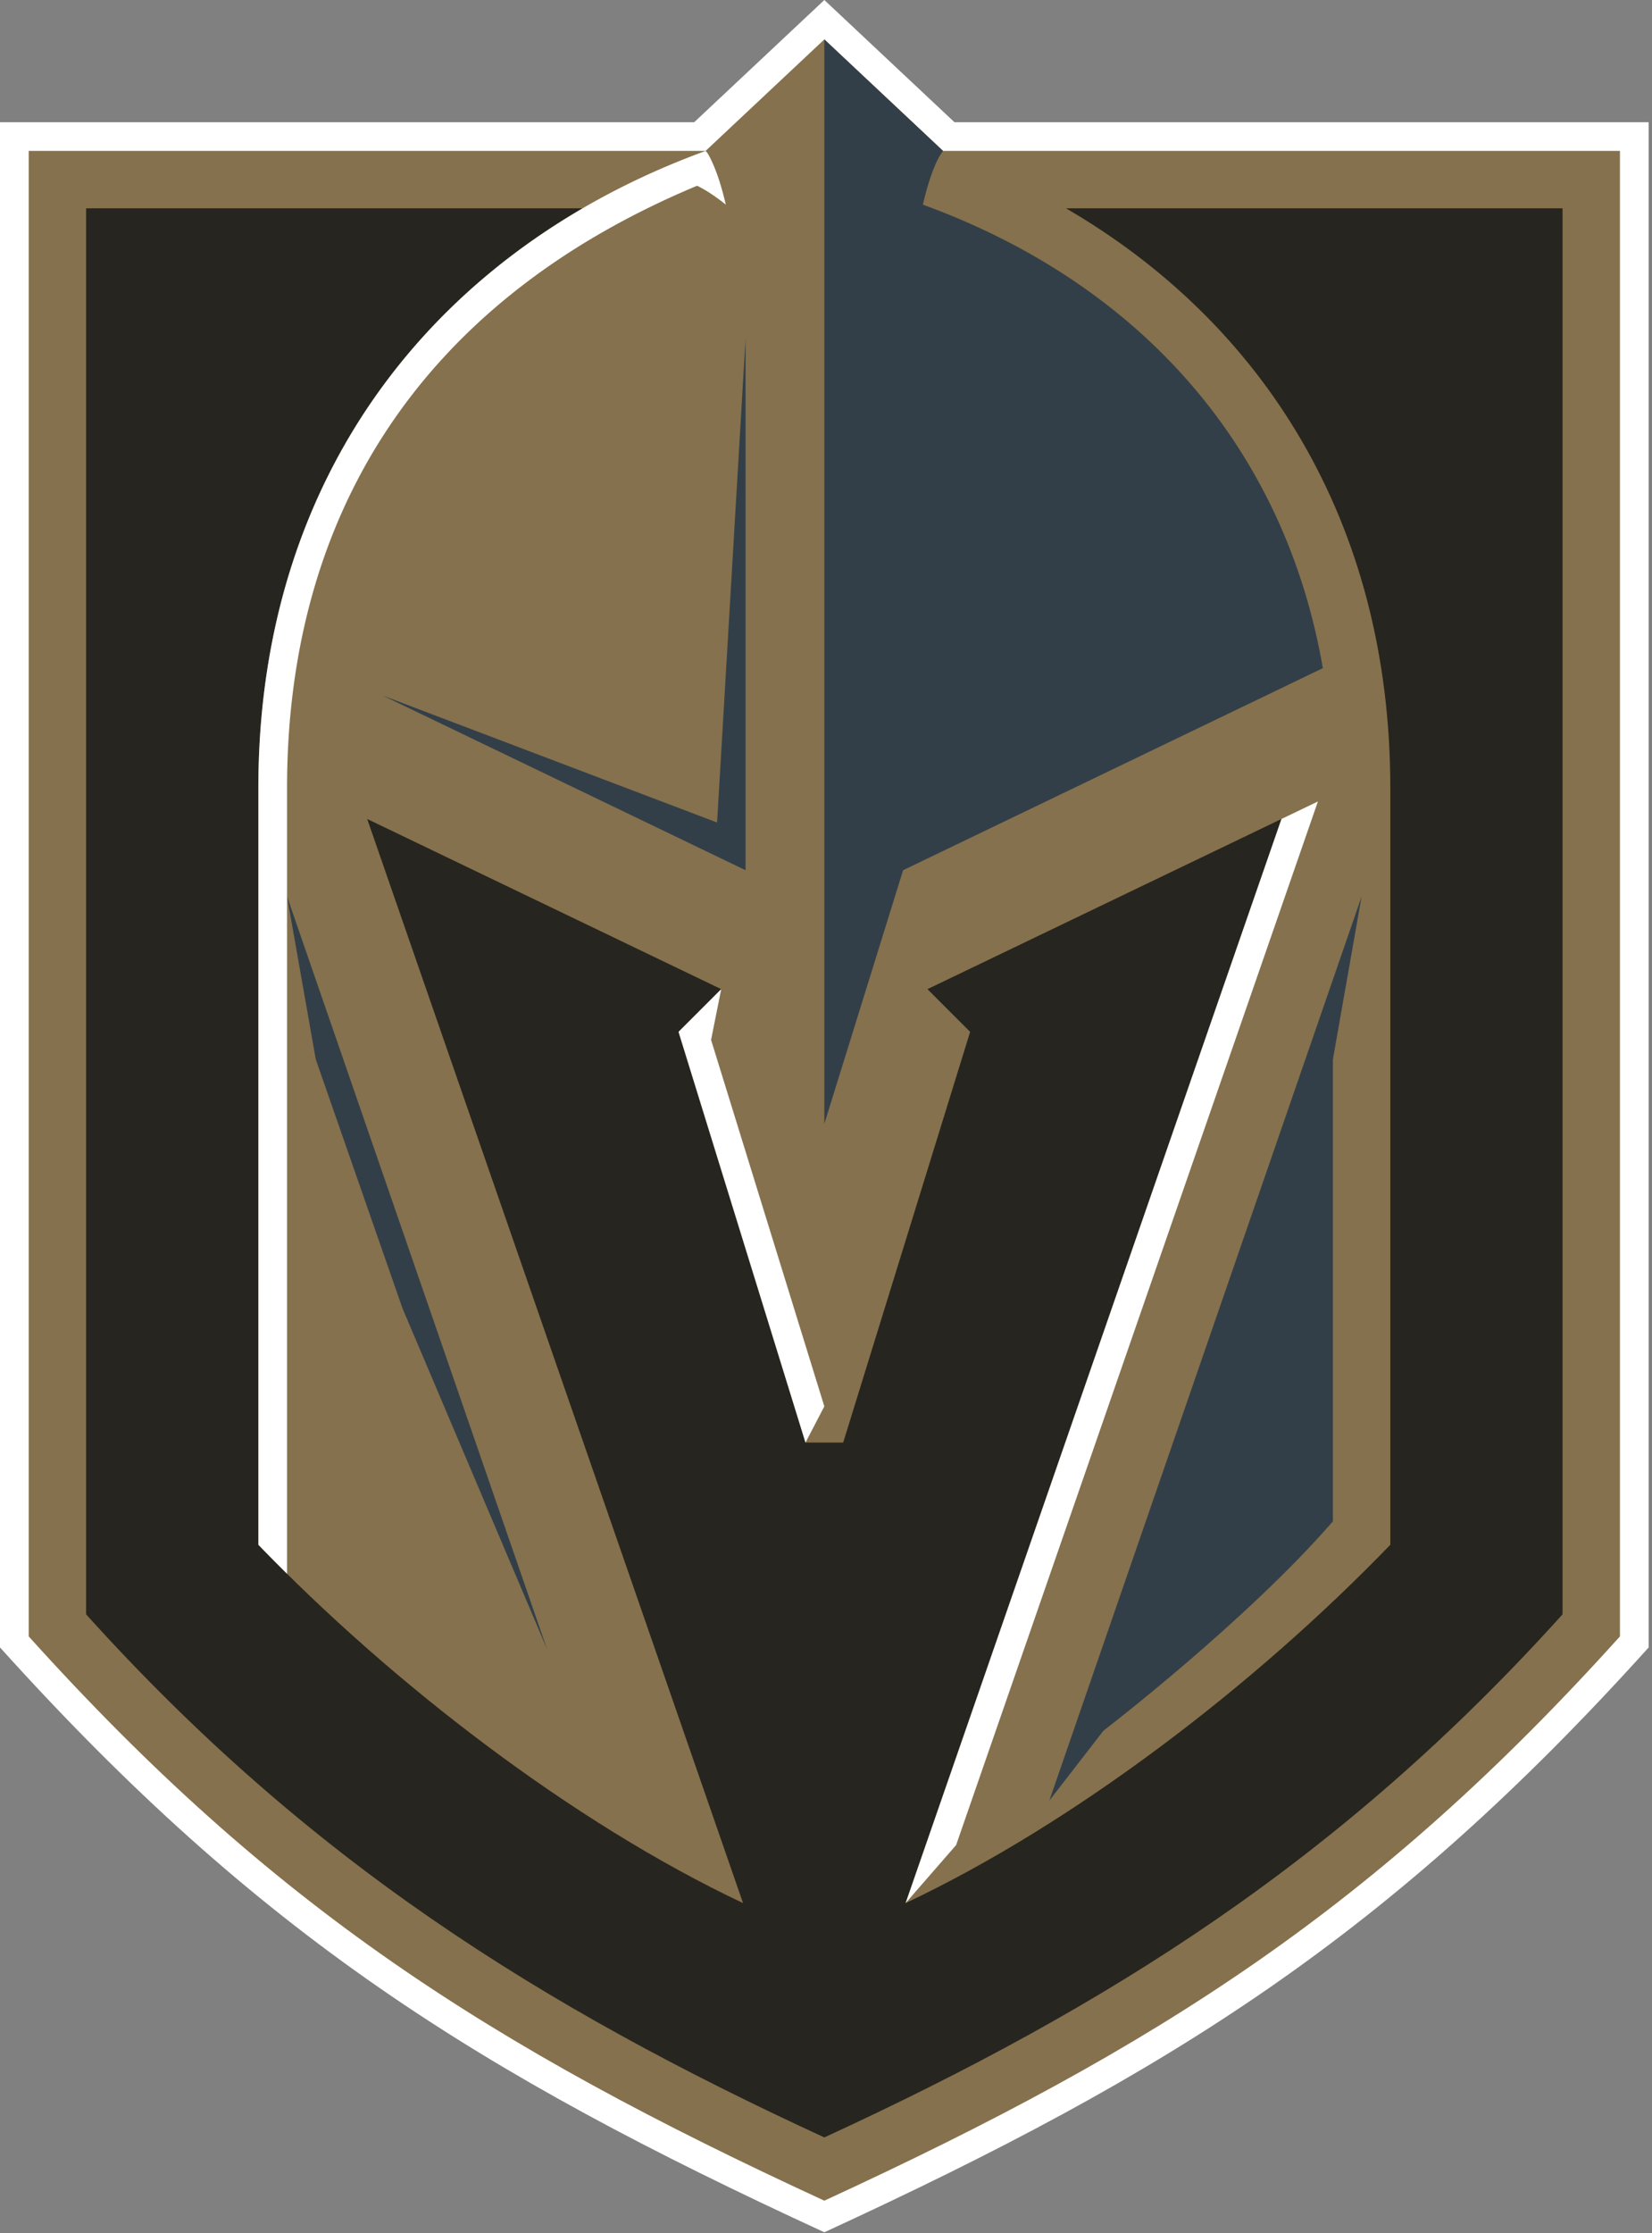 <svg width="185" height="250" viewBox="0 0 185 250" xmlns="http://www.w3.org/2000/svg"><rect x="0" y="0" width="185" height="250" fill="#808080" stroke="none"/><title>Vegas Golden Knights light logo</title><g fill="none" fill-rule="evenodd"><path d="M106.882 13.678L92.314 0 77.745 13.678H0v170.744c29.023 32.173 53.39 47.54 92.314 65.47 38.848-17.895 63.241-33.244 92.313-65.47V13.678h-77.745z" fill="#FFF"/><path d="M105.608 16.893c-.135-.133-13.294-12.484-13.294-12.484s-13.16 12.35-13.295 12.484H3.215v166.293c27.194 30.154 51.439 45.817 89.099 63.167 37.58-17.314 61.819-32.918 89.098-63.167V16.893h-75.804z" fill="#85714D"/><path d="M174.983 23.321v157.395c-24.835 27.54-50.859 43.9-82.67 58.558-31.81-14.657-57.834-31.019-82.67-58.558V23.32h55.605C43.333 36.07 28.931 58.254 28.931 88.218v84.71c14.943 15.487 35.142 31.072 54.28 40.115L41.12 91.68l39.644 19.05-4.778 4.78 14.217 45.98h4.221l14.217-45.98-4.778-4.78 39.643-19.05-42.09 121.362c19.009-8.982 39.218-24.505 54.28-40.115v-84.71c0-29.964-14.402-52.148-36.317-64.897h55.604z" fill="#27251F"/><path d="M103.348 22.909c1.128-4.858 2.266-6.01 2.266-6.01.005 0-11.735-11.02-13.158-12.356l-.143-.134v121.399l8.822-28.391 47.005-22.62c-4.198-24.305-20.033-42.865-44.792-51.888M152.481 100.354l-34.974 101.218 6.062-7.829s15.938-12.201 25.698-23.437v-51.718l3.214-18.234z" fill="#333F48"/><path fill="#FFF" d="M79.63 116.412l1.134-5.68-4.778 4.778 14.217 45.98 2.11-4.054z"/><path d="M80.3 92.074L42.869 77.867l40.623 19.55V37.93l-3.19 54.143zm-48.155 8.28l29.107 84.235-16.18-38.13-9.712-27.87-3.215-18.235z" fill="#333F48"/><path fill="#FFF" d="M143.506 91.68l-42.09 121.363 5.657-6.5L147.588 89.72zM81.28 22.909c-.292-1.254-.665-2.603-1.122-3.795-.155-.406-.79-1.966-1.146-2.215-29.451 10.733-50.08 35.455-50.08 71.32v84.708a193.01 193.01 0 0 0 3.213 3.25V88.218c0-30.075 14.471-54.285 45.92-67.424 1.606.77 3.214 2.115 3.214 2.115"/></g></svg>
